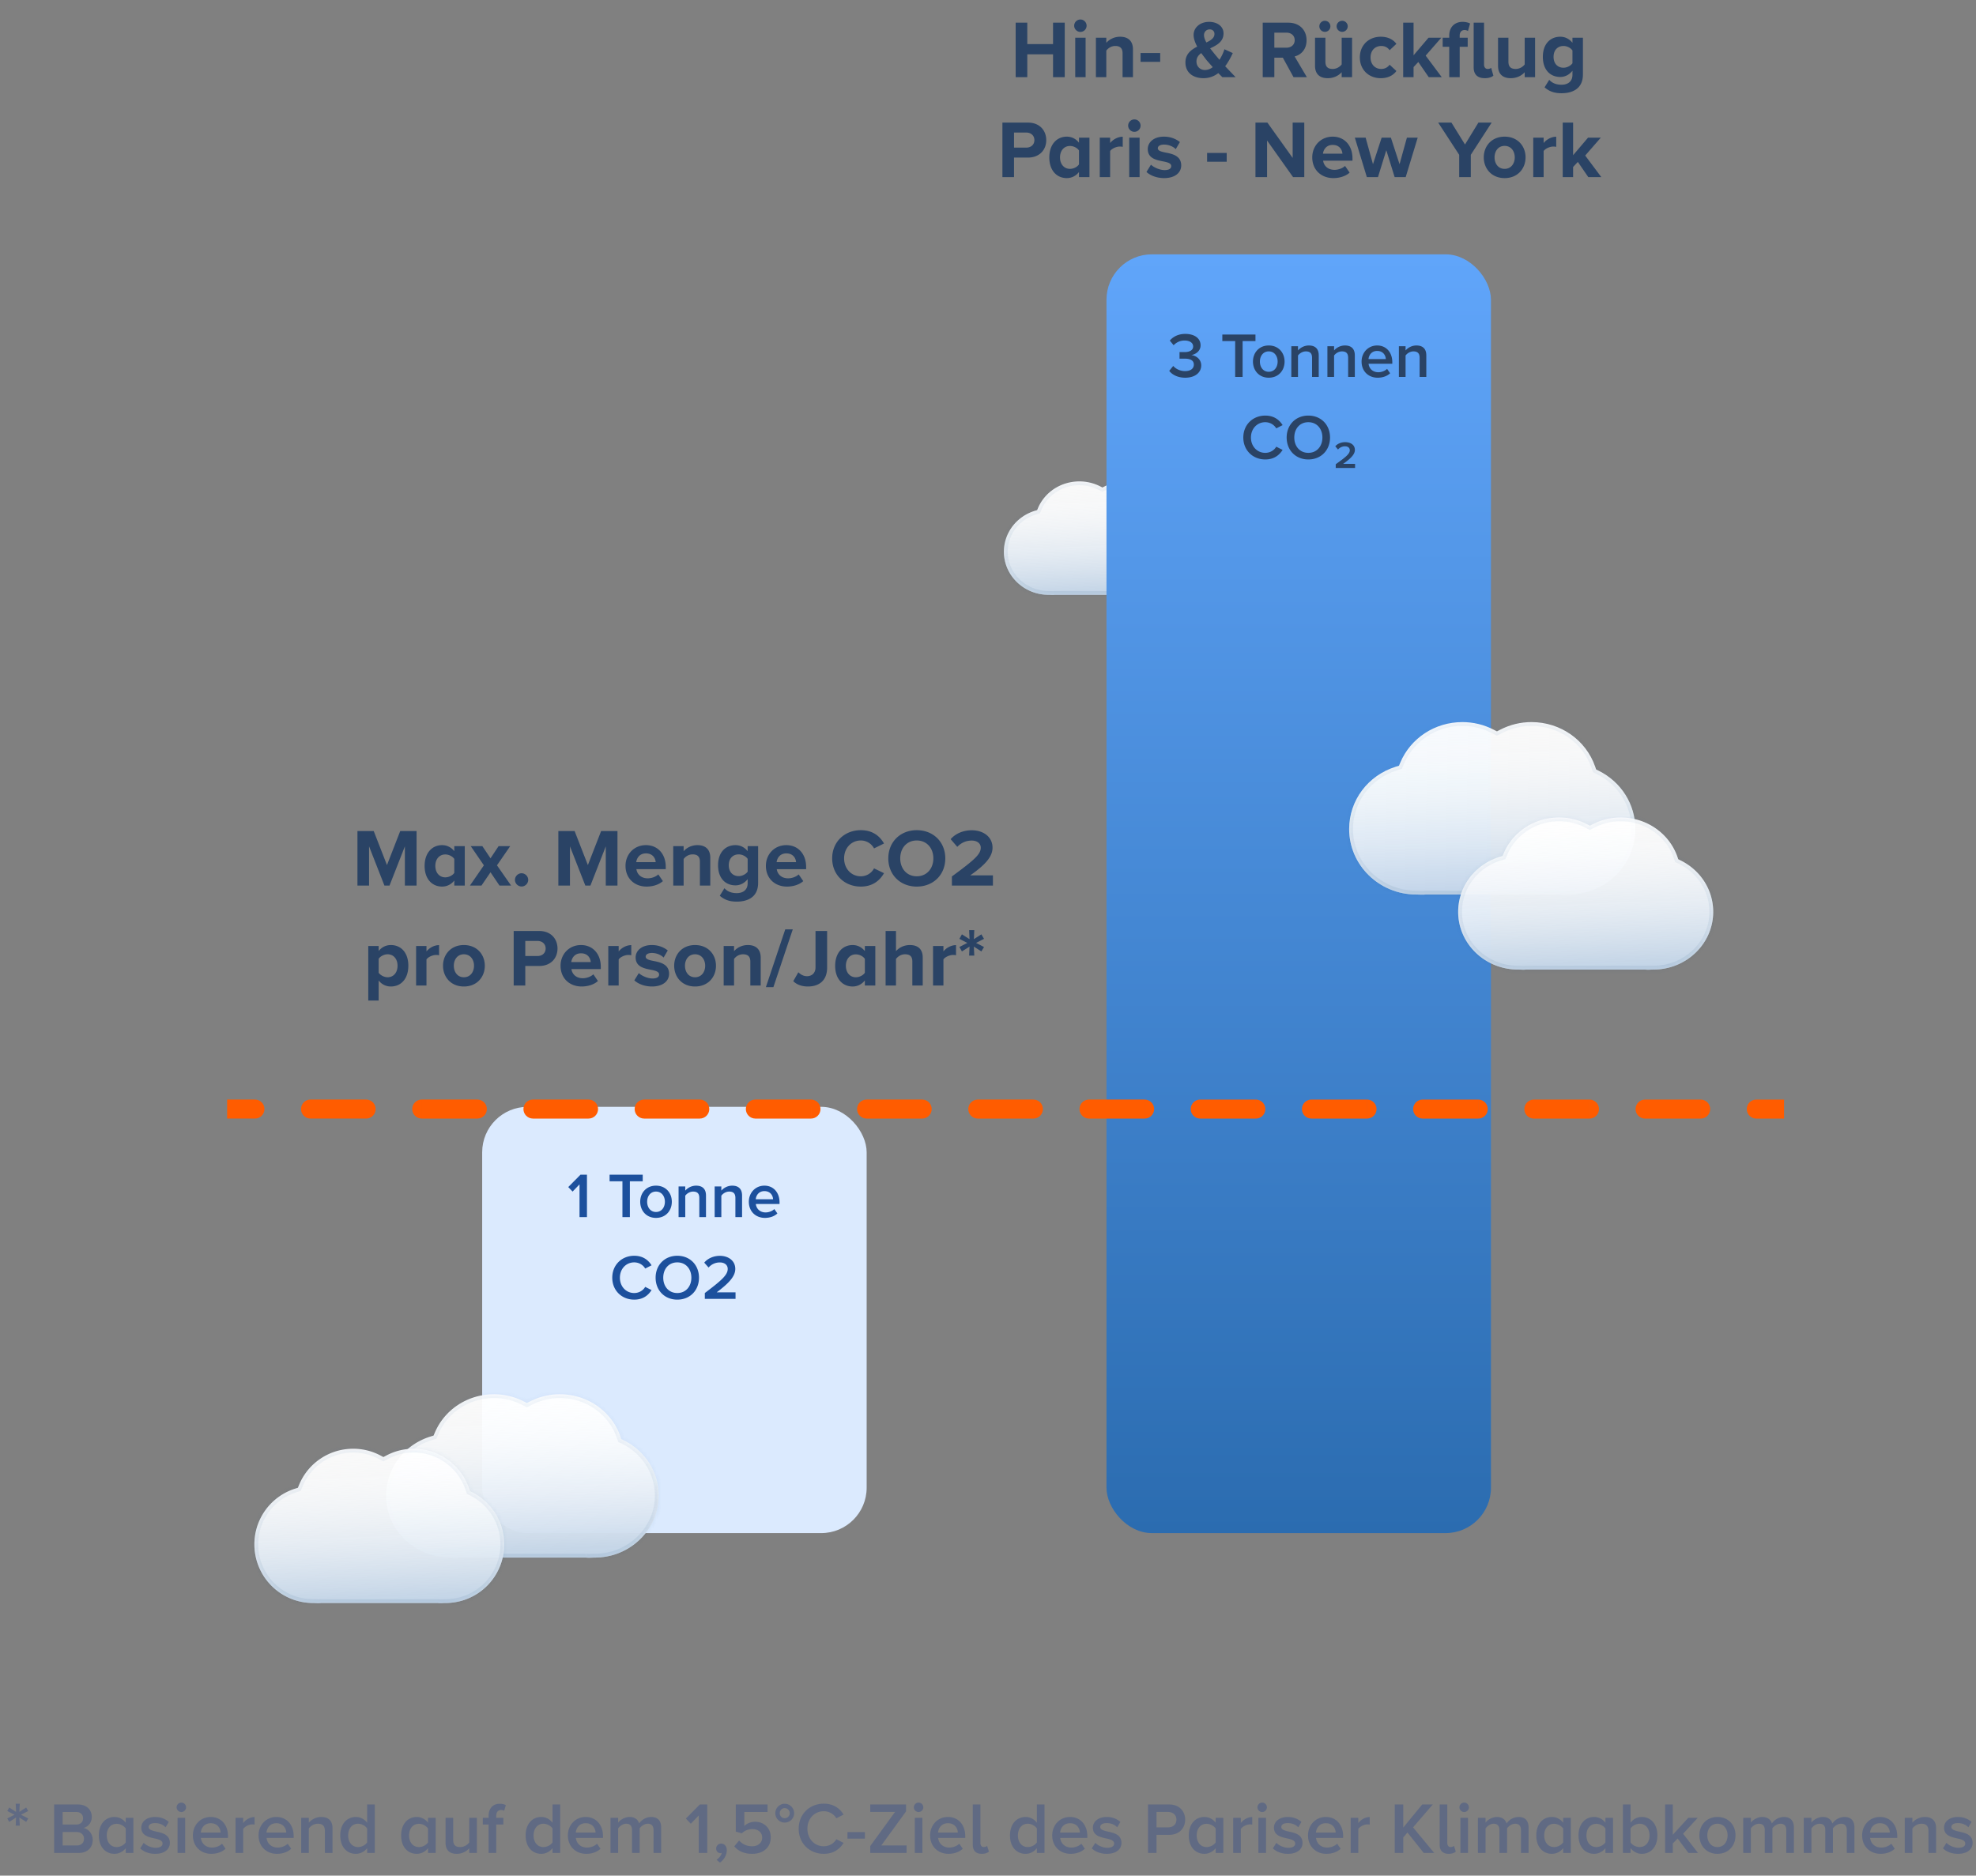 <svg xmlns="http://www.w3.org/2000/svg" xmlns:xlink="http://www.w3.org/1999/xlink" width="435" height="413" fill="none" xmlns:v="https://vecta.io/nano"><rect width="100%" height="100%" fill="#808080" stroke="none"/><style><![CDATA[.B{fill:#fff}.C{fill-opacity:.95}.D{stroke-width:1.676}]]></style><path opacity=".32" d="M3.459 401.984h.896l-.096-1.792 1.504.976.448-.768-1.584-.816 1.584-.816-.448-.768-1.504.96.096-1.792h-.896l.08 1.792-1.504-.96-.432.768 1.584.816-1.584.816.432.768 1.504-.976-.08 1.792zM11.915 408h5.392c2 0 3.104-1.232 3.104-2.88 0-1.312-.928-2.448-2.064-2.624.992-.208 1.856-1.104 1.856-2.448 0-1.504-1.088-2.72-3.04-2.72h-5.248V408zm1.872-6.256v-2.768h2.992c.96 0 1.504.592 1.504 1.392s-.544 1.376-1.504 1.376h-2.992zm0 4.608v-2.96h3.072c1.072 0 1.632.672 1.632 1.472 0 .928-.608 1.488-1.632 1.488h-3.072zM27.682 408h1.68v-7.728h-1.68v1.072c-.608-.816-1.52-1.264-2.48-1.264-2 0-3.44 1.568-3.44 4.064 0 2.544 1.456 4.048 3.44 4.048.992 0 1.888-.48 2.48-1.248V408zm0-2.32c-.384.576-1.2 1.024-2 1.024-1.328 0-2.176-1.072-2.176-2.56 0-1.504.848-2.56 2.176-2.56.8 0 1.616.464 2 1.04v3.056zm3.185 1.312c.8.784 2 1.2 3.312 1.2 2.08 0 3.216-1.04 3.216-2.4 0-1.824-1.648-2.208-2.992-2.496-.912-.208-1.68-.416-1.68-1.008 0-.544.56-.864 1.44-.864.96 0 1.824.4 2.288.928l.704-1.184c-.704-.624-1.696-1.088-3.008-1.088-1.952 0-3.04 1.088-3.04 2.352 0 1.728 1.584 2.08 2.912 2.368.944.208 1.76.448 1.76 1.12 0 .576-.512.944-1.52.944s-2.08-.528-2.624-1.088l-.768 1.216zm9.051-8a1.04 1.04 0 1 0 0-2.08 1.05 1.05 0 0 0-1.04 1.04 1.05 1.05 0 0 0 1.04 1.04zM39.086 408h1.68v-7.728h-1.68V408zm3.379-3.872c0 2.448 1.728 4.064 4.048 4.064 1.232 0 2.368-.384 3.136-1.12l-.768-1.104c-.544.544-1.44.848-2.192.848-1.456 0-2.336-.96-2.464-2.128h5.968v-.4c0-2.432-1.488-4.208-3.808-4.208-2.288 0-3.92 1.808-3.92 4.048zm3.92-2.672c1.52 0 2.144 1.136 2.176 2.048h-4.352c.08-.944.736-2.048 2.176-2.048zM51.852 408h1.68v-5.264c.336-.544 1.28-1.024 1.984-1.024.208 0 .384.016.528.048v-1.664c-1.008 0-1.936.576-2.512 1.312v-1.136h-1.68V408zm5.067-3.872c0 2.448 1.728 4.064 4.048 4.064 1.232 0 2.368-.384 3.136-1.12l-.768-1.104c-.544.544-1.44.848-2.192.848-1.456 0-2.336-.96-2.464-2.128h5.968v-.4c0-2.432-1.488-4.208-3.808-4.208-2.288 0-3.92 1.808-3.92 4.048zm3.92-2.672c1.52 0 2.144 1.136 2.176 2.048h-4.352c.08-.944.736-2.048 2.176-2.048zM71.521 408h1.68v-5.44c0-1.584-.832-2.48-2.496-2.48a3.66 3.66 0 0 0-2.72 1.248v-1.056h-1.68V408h1.68v-5.392c.384-.528 1.12-1.04 1.984-1.04.944 0 1.552.4 1.552 1.6V408zm9.302 0h1.68v-10.672h-1.68v4.016c-.624-.816-1.52-1.264-2.48-1.264-2 0-3.44 1.568-3.44 4.064 0 2.544 1.456 4.048 3.44 4.048.992 0 1.888-.48 2.48-1.248V408zm0-2.32c-.384.576-1.2 1.024-2 1.024-1.328 0-2.176-1.072-2.176-2.56 0-1.504.848-2.576 2.176-2.576.8 0 1.616.464 2 1.04v3.072zM94.229 408h1.68v-7.728h-1.68v1.072c-.608-.816-1.52-1.264-2.48-1.264-2 0-3.44 1.568-3.44 4.064 0 2.544 1.456 4.048 3.44 4.048.992 0 1.888-.48 2.48-1.248V408zm0-2.32c-.384.576-1.2 1.024-2 1.024-1.328 0-2.176-1.072-2.176-2.56 0-1.504.848-2.56 2.176-2.56.8 0 1.616.464 2 1.04v3.056zm9.073 2.32h1.68v-7.728h-1.68v5.424c-.4.528-1.136 1.008-1.984 1.008-.944 0-1.552-.368-1.552-1.568v-4.864h-1.68v5.472c0 1.584.816 2.448 2.48 2.448 1.216 0 2.176-.592 2.736-1.216V408zm4.262 0h1.68v-6.256h1.568v-1.472h-1.568v-.432c0-.864.416-1.296 1.072-1.296.24 0 .48.048.672.16l.368-1.232c-.336-.192-.816-.304-1.344-.304-1.424 0-2.448.944-2.448 2.672v.432h-1.28v1.472h1.28V408zm14.071 0h1.68v-10.672h-1.68v4.016c-.624-.816-1.52-1.264-2.48-1.264-2 0-3.44 1.568-3.44 4.064 0 2.544 1.456 4.048 3.44 4.048.992 0 1.888-.48 2.48-1.248V408zm0-2.32c-.384.576-1.2 1.024-2 1.024-1.328 0-2.176-1.072-2.176-2.56 0-1.504.848-2.576 2.176-2.576.8 0 1.616.464 2 1.04v3.072zm3.377-1.552c0 2.448 1.728 4.064 4.048 4.064 1.232 0 2.368-.384 3.136-1.12l-.768-1.104c-.544.544-1.44.848-2.192.848-1.456 0-2.336-.96-2.464-2.128h5.968v-.4c0-2.432-1.488-4.208-3.808-4.208-2.288 0-3.92 1.808-3.92 4.048zm3.92-2.672c1.52 0 2.144 1.136 2.176 2.048h-4.352c.08-.944.736-2.048 2.176-2.048zM143.871 408h1.68v-5.584c0-1.568-.8-2.336-2.224-2.336a3.28 3.28 0 0 0-2.624 1.424c-.256-.848-.96-1.424-2.112-1.424-1.168 0-2.192.768-2.512 1.248v-1.056h-1.68V408h1.68v-5.392c.352-.512 1.04-1.04 1.776-1.04.912 0 1.28.56 1.28 1.392V408h1.68v-5.408c.336-.496 1.04-1.024 1.792-1.024.896 0 1.264.56 1.264 1.392V408zm9.949 0h1.872v-10.672h-1.632l-3.072 3.104 1.088 1.136 1.744-1.808V408zm4.67 2.128c.88-.624 1.504-1.632 1.504-2.736 0-.928-.592-1.456-1.248-1.456-.592 0-1.088.496-1.088 1.104 0 .592.416 1.008.96 1.008.096 0 .224-.032.272-.048-.112.544-.64 1.2-1.152 1.504l.752.624zm3.154-3.584c.864 1.024 2.128 1.648 3.968 1.648 2.384 0 4.064-1.392 4.064-3.616 0-2.176-1.616-3.44-3.408-3.44-1.024 0-1.904.416-2.416.928v-3.088h5.12v-1.648h-6.992v5.968l1.328.384c.672-.64 1.424-.928 2.336-.928 1.312 0 2.144.752 2.144 1.904 0 1.04-.848 1.872-2.192 1.872-1.2 0-2.16-.448-2.88-1.264l-1.072 1.28zm11.098-5.232c1.152 0 2.08-.912 2.08-2.064 0-1.136-.928-2.08-2.08-2.08-1.136 0-2.064.944-2.064 2.08a2.06 2.06 0 0 0 2.064 2.064zm0-3.184c.608 0 1.12.512 1.12 1.12a1.12 1.12 0 0 1-1.12 1.104c-.608 0-1.088-.496-1.088-1.104s.48-1.12 1.088-1.12zm8.604 10.064c2.24 0 3.552-1.12 4.368-2.4l-1.6-.816c-.512.896-1.536 1.552-2.768 1.552-2.032 0-3.6-1.616-3.6-3.856s1.568-3.856 3.6-3.856c1.232 0 2.256.672 2.768 1.552l1.6-.816c-.8-1.28-2.128-2.4-4.368-2.4-3.072 0-5.52 2.24-5.52 5.52s2.448 5.52 5.52 5.52zm5.21-3.344h3.84v-1.44h-3.84v1.44zm5.021 3.152h8v-1.648h-5.568l5.456-7.504v-1.52h-7.888v1.648h5.456l-5.456 7.504V408zm10.638-9.008a1.04 1.04 0 1 0 0-2.08 1.05 1.05 0 0 0-1.04 1.04 1.05 1.05 0 0 0 1.04 1.04zm-.832 9.008h1.68v-7.728h-1.68V408zm3.379-3.872c0 2.448 1.728 4.064 4.048 4.064 1.232 0 2.368-.384 3.136-1.12l-.768-1.104c-.544.544-1.44.848-2.192.848-1.456 0-2.336-.96-2.464-2.128h5.968v-.4c0-2.432-1.488-4.208-3.808-4.208-2.288 0-3.92 1.808-3.92 4.048zm3.92-2.672c1.52 0 2.144 1.136 2.176 2.048h-4.352c.08-.944.736-2.048 2.176-2.048zm7.451 6.736c.768 0 1.264-.208 1.568-.496l-.4-1.264c-.128.144-.416.272-.736.272-.48 0-.736-.384-.736-.912v-8.464h-1.68v8.88c0 1.28.672 1.984 1.984 1.984zM228.26 408h1.68v-10.672h-1.68v4.016c-.624-.816-1.52-1.264-2.48-1.264-2 0-3.44 1.568-3.44 4.064 0 2.544 1.456 4.048 3.44 4.048.992 0 1.888-.48 2.48-1.248V408zm0-2.32c-.384.576-1.2 1.024-2 1.024-1.328 0-2.176-1.072-2.176-2.56 0-1.504.848-2.576 2.176-2.576.8 0 1.616.464 2 1.04v3.072zm3.377-1.552c0 2.448 1.728 4.064 4.048 4.064 1.232 0 2.368-.384 3.136-1.12l-.768-1.104c-.544.544-1.44.848-2.192.848-1.456 0-2.336-.96-2.464-2.128h5.968v-.4c0-2.432-1.488-4.208-3.808-4.208-2.288 0-3.92 1.808-3.92 4.048zm3.92-2.672c1.52 0 2.144 1.136 2.176 2.048h-4.352c.08-.944.736-2.048 2.176-2.048zm4.795 5.536c.8.784 2 1.2 3.312 1.2 2.08 0 3.216-1.04 3.216-2.4 0-1.824-1.648-2.208-2.992-2.496-.912-.208-1.68-.416-1.68-1.008 0-.544.56-.864 1.44-.864.96 0 1.824.4 2.288.928l.704-1.184c-.704-.624-1.696-1.088-3.008-1.088-1.952 0-3.04 1.088-3.04 2.352 0 1.728 1.584 2.08 2.912 2.368.944.208 1.76.448 1.76 1.12 0 .576-.512.944-1.52.944s-2.08-.528-2.624-1.088l-.768 1.216zM252.728 408h1.872v-3.984h2.816c2.224 0 3.488-1.536 3.488-3.344s-1.248-3.344-3.488-3.344h-4.688V408zm6.256-7.328c0 1.024-.768 1.696-1.824 1.696h-2.56v-3.392h2.56c1.056 0 1.824.672 1.824 1.696zM267.62 408h1.68v-7.728h-1.68v1.072c-.608-.816-1.52-1.264-2.48-1.264-2 0-3.44 1.568-3.44 4.064 0 2.544 1.456 4.048 3.44 4.048.992 0 1.888-.48 2.48-1.248V408zm0-2.32c-.384.576-1.2 1.024-2 1.024-1.328 0-2.176-1.072-2.176-2.56 0-1.504.848-2.56 2.176-2.56.8 0 1.616.464 2 1.04v3.056zm3.857 2.32h1.68v-5.264c.336-.544 1.28-1.024 1.984-1.024.208 0 .384.016.528.048v-1.664c-1.008 0-1.936.576-2.512 1.312v-1.136h-1.68V408zm6.379-9.008a1.04 1.04 0 1 0 0-2.08 1.05 1.05 0 0 0-1.04 1.04 1.05 1.05 0 0 0 1.04 1.04zm-.832 9.008h1.68v-7.728h-1.68V408zm3.187-1.008c.8.784 2 1.2 3.312 1.2 2.08 0 3.216-1.04 3.216-2.4 0-1.824-1.648-2.208-2.992-2.496-.912-.208-1.68-.416-1.68-1.008 0-.544.56-.864 1.44-.864.96 0 1.824.4 2.288.928l.704-1.184c-.704-.624-1.696-1.088-3.008-1.088-1.952 0-3.04 1.088-3.04 2.352 0 1.728 1.584 2.08 2.912 2.368.944.208 1.76.448 1.76 1.12 0 .576-.512.944-1.52.944s-2.08-.528-2.624-1.088l-.768 1.216zm7.739-2.864c0 2.448 1.728 4.064 4.048 4.064 1.232 0 2.368-.384 3.136-1.12l-.768-1.104c-.544.544-1.44.848-2.192.848-1.456 0-2.336-.96-2.464-2.128h5.968v-.4c0-2.432-1.488-4.208-3.808-4.208-2.288 0-3.92 1.808-3.92 4.048zm3.92-2.672c1.52 0 2.144 1.136 2.176 2.048h-4.352c.08-.944.736-2.048 2.176-2.048zm5.466 6.544h1.68v-5.264c.336-.544 1.28-1.024 1.984-1.024.208 0 .384.016.528.048v-1.664c-1.008 0-1.936.576-2.512 1.312v-1.136h-1.68V408zm16.088 0h2.304l-4.656-5.632 4.336-5.04h-2.32l-4.176 5.088v-5.088h-1.872V408h1.872v-3.408l.928-1.088 3.584 4.496zm5.49.192c.768 0 1.264-.208 1.568-.496l-.4-1.264c-.128.144-.416.272-.736.272-.48 0-.736-.384-.736-.912v-8.464h-1.68v8.88c0 1.28.672 1.984 1.984 1.984zm3.41-9.2a1.04 1.04 0 1 0 0-2.08 1.05 1.05 0 0 0-1.04 1.04 1.05 1.05 0 0 0 1.04 1.04zm-.832 9.008h1.68v-7.728h-1.68V408zm13.332 0h1.68v-5.584c0-1.568-.8-2.336-2.224-2.336a3.28 3.28 0 0 0-2.624 1.424c-.256-.848-.96-1.424-2.112-1.424-1.168 0-2.192.768-2.512 1.248v-1.056h-1.68V408h1.68v-5.392c.352-.512 1.04-1.04 1.776-1.04.912 0 1.28.56 1.28 1.392V408h1.68v-5.408c.336-.496 1.04-1.024 1.792-1.024.896 0 1.264.56 1.264 1.392V408zm9.296 0h1.68v-7.728h-1.68v1.072c-.608-.816-1.52-1.264-2.48-1.264-2 0-3.44 1.568-3.44 4.064 0 2.544 1.456 4.048 3.44 4.048.992 0 1.888-.48 2.48-1.248V408zm0-2.32c-.384.576-1.2 1.024-2 1.024-1.328 0-2.176-1.072-2.176-2.56 0-1.504.848-2.56 2.176-2.56.8 0 1.616.464 2 1.04v3.056zm9.297 2.32h1.68v-7.728h-1.68v1.072c-.608-.816-1.52-1.264-2.48-1.264-2 0-3.44 1.568-3.44 4.064 0 2.544 1.456 4.048 3.44 4.048.992 0 1.888-.48 2.48-1.248V408zm0-2.32c-.384.576-1.2 1.024-2 1.024-1.328 0-2.176-1.072-2.176-2.56 0-1.504.848-2.56 2.176-2.56.8 0 1.616.464 2 1.04v3.056zm3.857 2.32h1.68v-1.056c.592.768 1.472 1.248 2.48 1.248 1.968 0 3.424-1.504 3.424-4.048 0-2.496-1.44-4.064-3.424-4.064-.976 0-1.872.448-2.48 1.264v-4.016h-1.68V408zm1.68-2.32v-3.056c.368-.576 1.2-1.056 1.984-1.056 1.344 0 2.192 1.072 2.192 2.576s-.848 2.56-2.192 2.56c-.784 0-1.616-.448-1.984-1.024zM371.69 408h2.112l-3.28-4.224 3.216-3.504h-2.08L368.25 404v-6.672h-1.68V408h1.68v-2.08l1.072-1.104L371.69 408zm6.384.192c2.48 0 3.984-1.84 3.984-4.064 0-2.208-1.504-4.048-3.984-4.048-2.448 0-3.968 1.84-3.968 4.048 0 2.224 1.52 4.064 3.968 4.064zm0-1.488c-1.424 0-2.224-1.2-2.224-2.576 0-1.36.8-2.56 2.224-2.56 1.44 0 2.24 1.2 2.24 2.56 0 1.376-.8 2.576-2.24 2.576zM393.23 408h1.68v-5.584c0-1.568-.8-2.336-2.224-2.336a3.28 3.28 0 0 0-2.624 1.424c-.256-.848-.96-1.424-2.112-1.424-1.168 0-2.192.768-2.512 1.248v-1.056h-1.68V408h1.68v-5.392c.352-.512 1.04-1.04 1.776-1.04.912 0 1.28.56 1.28 1.392V408h1.68v-5.408c.336-.496 1.04-1.024 1.792-1.024.896 0 1.264.56 1.264 1.392V408zm13.328 0h1.68v-5.584c0-1.568-.8-2.336-2.224-2.336a3.28 3.28 0 0 0-2.624 1.424c-.256-.848-.96-1.424-2.112-1.424-1.168 0-2.192.768-2.512 1.248v-1.056h-1.68V408h1.68v-5.392c.352-.512 1.04-1.04 1.776-1.04.912 0 1.28.56 1.28 1.392V408h1.68v-5.408c.336-.496 1.04-1.024 1.792-1.024.896 0 1.264.56 1.264 1.392V408zm3.376-3.872c0 2.448 1.728 4.064 4.048 4.064 1.232 0 2.368-.384 3.136-1.12l-.768-1.104c-.544.544-1.44.848-2.192.848-1.456 0-2.336-.96-2.464-2.128h5.968v-.4c0-2.432-1.488-4.208-3.808-4.208-2.288 0-3.92 1.808-3.92 4.048zm3.92-2.672c1.52 0 2.144 1.136 2.176 2.048h-4.352c.08-.944.736-2.048 2.176-2.048zM424.536 408h1.68v-5.44c0-1.584-.832-2.48-2.496-2.48a3.66 3.66 0 0 0-2.72 1.248v-1.056h-1.68V408H421v-5.392c.384-.528 1.12-1.04 1.984-1.04.944 0 1.552.4 1.552 1.6V408zm3.191-1.008c.8.784 2 1.2 3.312 1.2 2.08 0 3.216-1.04 3.216-2.4 0-1.824-1.648-2.208-2.992-2.496-.912-.208-1.68-.416-1.68-1.008 0-.544.56-.864 1.44-.864.96 0 1.824.4 2.288.928l.704-1.184c-.704-.624-1.696-1.088-3.008-1.088-1.952 0-3.04 1.088-3.04 2.352 0 1.728 1.584 2.08 2.912 2.368.944.208 1.76.448 1.76 1.12 0 .576-.512.944-1.52.944s-2.08-.528-2.624-1.088l-.768 1.216z" fill="#1e3c8a"/><mask id="A" class="B"><path d="M251.812 130.975h-19.596c-.449.056-.952 0-1.369 0-5.429 0-9.845-4.253-9.845-9.48 0-4.142 2.751-7.771 6.845-9.031l.468-.144.187-.439c1.525-3.572 5.099-5.881 9.109-5.881 1.596-.005 3.169.37 4.589 1.093l.493.251.494-.251a10.04 10.04 0 0 1 4.588-1.093c4.237 0 7.989 2.599 9.335 6.467l.136.394.385.189c3.313 1.631 5.371 4.867 5.371 8.444 0 5.228-4.416 9.481-9.845 9.481-.416 0-.895.056-1.345 0z"/></mask><use xlink:href="#Q" class="B C"/><use xlink:href="#Q" fill="url(#F)"/><path d="M251.812 130.975h-19.596c-.449.056-.952 0-1.369 0-5.429 0-9.845-4.253-9.845-9.48 0-4.142 2.751-7.771 6.845-9.031l.468-.144.187-.439c1.525-3.572 5.099-5.881 9.109-5.881 1.596-.005 3.169.37 4.589 1.093l.493.251.494-.251a10.04 10.04 0 0 1 4.588-1.093c4.237 0 7.989 2.599 9.335 6.467l.136.394.385.189c3.313 1.631 5.371 4.867 5.371 8.444 0 5.228-4.416 9.481-9.845 9.481-.416 0-.895.056-1.345 0z" stroke="url(#G)" mask="url(#A)" class="D"/><rect x="106.148" y="243.715" width="84.639" height="93.858" rx="10" fill="#dbeafe"/><rect x="243.584" y="56" width="84.639" height="281.572" rx="10" fill="url(#H)"/><path d="M89.13 195h2.574v-12.006h-3.6l-2.916 7.488-2.916-7.488H78.69V195h2.556v-8.64L84.63 195h1.116l3.384-8.64V195zm10.88 0h2.304v-8.694h-2.304v1.116c-.684-.882-1.656-1.332-2.682-1.332-2.214 0-3.852 1.728-3.852 4.572 0 2.898 1.656 4.554 3.852 4.554 1.044 0 1.998-.468 2.682-1.332V195zm0-2.808c-.378.576-1.206.99-1.98.99-1.296 0-2.196-1.026-2.196-2.52 0-1.512.9-2.52 2.196-2.52.774 0 1.602.414 1.98.99v3.06zm9.953 2.808h2.556l-3.114-4.464 2.916-4.23h-2.556l-1.782 2.682-1.8-2.682h-2.556l2.898 4.23-3.078 4.464h2.538l1.998-2.934 1.98 2.934zm3.401-1.26c0 .792.666 1.458 1.458 1.458s1.458-.666 1.458-1.458-.666-1.458-1.458-1.458-1.458.666-1.458 1.458zm19.993 1.26h2.574v-12.006h-3.6l-2.916 7.488-2.916-7.488h-3.582V195h2.556v-8.64l3.384 8.64h1.116l3.384-8.64V195zm4.346-4.356c0 2.79 1.998 4.572 4.644 4.572 1.35 0 2.718-.414 3.582-1.206l-1.008-1.476c-.558.54-1.512.864-2.322.864-1.476 0-2.358-.918-2.502-2.016h6.462v-.504c0-2.844-1.764-4.788-4.356-4.788-2.646 0-4.5 2.034-4.5 4.554zm4.5-2.736c1.512 0 2.088 1.098 2.142 1.926h-4.284c.108-.864.72-1.926 2.142-1.926zM154.078 195h2.286v-6.138c0-1.692-.918-2.772-2.826-2.772-1.422 0-2.484.684-3.042 1.35v-1.134h-2.286V195h2.286v-5.85c.378-.522 1.08-1.026 1.98-1.026.972 0 1.602.414 1.602 1.62V195zm4.376 2.232c1.098.954 2.25 1.296 3.744 1.296 2.142 0 4.698-.81 4.698-4.122v-8.1h-2.304v1.116c-.702-.882-1.638-1.332-2.682-1.332-2.196 0-3.834 1.584-3.834 4.428 0 2.898 1.656 4.428 3.834 4.428 1.062 0 1.998-.504 2.682-1.368v.882c0 1.71-1.296 2.196-2.394 2.196s-2.016-.306-2.718-1.08l-1.026 1.656zm6.138-5.31c-.378.558-1.206.99-1.962.99-1.296 0-2.196-.9-2.196-2.394s.9-2.394 2.196-2.394c.756 0 1.584.414 1.962.99v2.808zm4.013-1.278c0 2.79 1.998 4.572 4.644 4.572 1.35 0 2.718-.414 3.582-1.206l-1.008-1.476c-.558.54-1.512.864-2.322.864-1.476 0-2.358-.918-2.502-2.016h6.462v-.504c0-2.844-1.764-4.788-4.356-4.788-2.646 0-4.5 2.034-4.5 4.554zm4.5-2.736c1.512 0 2.088 1.098 2.142 1.926h-4.284c.108-.864.72-1.926 2.142-1.926zm16.391 7.308c2.736 0 4.248-1.458 5.112-2.952l-2.196-1.062c-.504.99-1.584 1.746-2.916 1.746-2.088 0-3.672-1.674-3.672-3.942s1.584-3.942 3.672-3.942a3.29 3.29 0 0 1 2.916 1.746l2.196-1.08c-.846-1.494-2.376-2.934-5.112-2.934-3.51 0-6.3 2.52-6.3 6.21s2.79 6.21 6.3 6.21zm6.057-6.21c0 3.618 2.646 6.21 6.264 6.21 3.636 0 6.282-2.592 6.282-6.21s-2.646-6.21-6.282-6.21c-3.618 0-6.264 2.592-6.264 6.21zm9.918 0c0 2.232-1.44 3.942-3.654 3.942s-3.636-1.71-3.636-3.942c0-2.25 1.422-3.942 3.636-3.942s3.654 1.692 3.654 3.942zm4.08 5.994h9.036v-2.25h-5.004c3.222-2.268 4.914-4.05 4.914-6.102 0-2.394-2.034-3.834-4.59-3.834-1.674 0-3.456.612-4.626 1.962l1.458 1.692c.81-.846 1.854-1.386 3.204-1.386 1.008 0 1.962.522 1.962 1.566 0 1.476-1.44 2.718-6.354 6.336V195zM83.357 220.312v-4.428a3.32 3.32 0 0 0 2.682 1.332c2.232 0 3.852-1.674 3.852-4.572s-1.62-4.554-3.852-4.554c-1.062 0-2.016.468-2.682 1.314v-1.098h-2.286v12.006h2.286zm4.158-7.668c0 1.512-.882 2.538-2.196 2.538-.738 0-1.584-.45-1.962-.99v-3.078c.378-.558 1.224-.99 1.962-.99 1.314 0 2.196 1.026 2.196 2.52zM91.6 217h2.286v-5.742c.378-.558 1.386-.99 2.142-.99.252 0 .468.036.63.072v-2.232c-1.08 0-2.16.612-2.772 1.386v-1.188H91.6V217zm10.518.216c2.88 0 4.608-2.088 4.608-4.572 0-2.466-1.728-4.554-4.608-4.554-2.862 0-4.59 2.088-4.59 4.554 0 2.484 1.728 4.572 4.59 4.572zm0-2.034c-1.422 0-2.214-1.17-2.214-2.538 0-1.35.792-2.52 2.214-2.52s2.232 1.17 2.232 2.52c0 1.368-.81 2.538-2.232 2.538zM113.082 217h2.556v-4.302h3.06c2.592 0 4.032-1.746 4.032-3.834 0-2.106-1.422-3.87-4.032-3.87h-5.616V217zm7.038-8.154c0 1.008-.756 1.656-1.764 1.656h-2.718v-3.312h2.718c1.008 0 1.764.666 1.764 1.656zm3.283 3.798c0 2.79 1.998 4.572 4.644 4.572 1.35 0 2.718-.414 3.582-1.206l-1.008-1.476c-.558.54-1.512.864-2.322.864-1.476 0-2.358-.918-2.502-2.016h6.462v-.504c0-2.844-1.764-4.788-4.356-4.788-2.646 0-4.5 2.034-4.5 4.554zm4.5-2.736c1.512 0 2.088 1.098 2.142 1.926h-4.284c.108-.864.72-1.926 2.142-1.926zM133.91 217h2.286v-5.742c.378-.558 1.386-.99 2.142-.99.252 0 .468.036.63.072v-2.232c-1.08 0-2.16.612-2.772 1.386v-1.188h-2.286V217zm5.731-1.134c.918.846 2.376 1.35 3.888 1.35 2.412 0 3.762-1.206 3.762-2.79 0-2.16-1.998-2.556-3.492-2.844-.972-.198-1.656-.396-1.656-.936 0-.504.54-.81 1.368-.81 1.062 0 2.052.45 2.574 1.008l.918-1.566c-.864-.684-2.034-1.188-3.51-1.188-2.286 0-3.564 1.278-3.564 2.736 0 2.07 1.926 2.43 3.42 2.718.99.198 1.746.414 1.746 1.026 0 .54-.468.882-1.458.882-1.08 0-2.376-.594-3.006-1.188l-.99 1.602zm13.366 1.35c2.88 0 4.608-2.088 4.608-4.572 0-2.466-1.728-4.554-4.608-4.554-2.862 0-4.59 2.088-4.59 4.554 0 2.484 1.728 4.572 4.59 4.572zm0-2.034c-1.422 0-2.214-1.17-2.214-2.538 0-1.35.792-2.52 2.214-2.52s2.232 1.17 2.232 2.52c0 1.368-.81 2.538-2.232 2.538zM165.179 217h2.286v-6.138c0-1.692-.918-2.772-2.826-2.772-1.422 0-2.484.684-3.042 1.35v-1.134h-2.286V217h2.286v-5.85c.378-.522 1.08-1.026 1.98-1.026.972 0 1.602.414 1.602 1.62V217zm3.422.36h1.656l4.266-12.726h-1.656l-4.266 12.726zm6.031-1.314c.864.846 2.016 1.17 3.222 1.17 2.466 0 4.23-1.314 4.23-4.158v-8.064h-2.556v8.028c0 1.17-.738 1.926-1.872 1.926-.828 0-1.44-.414-1.908-.864l-1.116 1.962zm15.756.954h2.304v-8.694h-2.304v1.116c-.684-.882-1.656-1.332-2.682-1.332-2.214 0-3.852 1.728-3.852 4.572 0 2.898 1.656 4.554 3.852 4.554 1.044 0 1.998-.468 2.682-1.332V217zm0-2.808c-.378.576-1.206.99-1.98.99-1.296 0-2.196-1.026-2.196-2.52 0-1.512.9-2.52 2.196-2.52.774 0 1.602.414 1.98.99v3.06zM200.845 217h2.286v-6.174c0-1.692-.918-2.736-2.826-2.736-1.422 0-2.502.684-3.06 1.35v-4.446h-2.286V217h2.286v-5.85c.396-.522 1.098-1.026 1.98-1.026.99 0 1.62.378 1.62 1.584V217zm4.556 0h2.286v-5.742c.378-.558 1.386-.99 2.142-.99.252 0 .468.036.63.072v-2.232c-1.08 0-2.16.612-2.772 1.386v-1.188h-2.286V217zm7.944-6.588h1.134l-.09-1.98 1.656 1.062.576-.972-1.746-.9 1.746-.9-.576-.99-1.656 1.062.09-1.98h-1.134l.09 1.98-1.674-1.062-.558.99 1.746.9-1.746.9.558.972 1.674-1.062-.09 1.98zM231.818 17h2.574V4.994h-2.574V9.71h-5.67V4.994h-2.556V17h2.556v-5.04h5.67V17zm6.02-9.972a1.37 1.37 0 0 0 1.368-1.368 1.37 1.37 0 0 0-1.368-1.368 1.38 1.38 0 0 0-1.368 1.368 1.38 1.38 0 0 0 1.368 1.368zM236.704 17h2.286V8.306h-2.286V17zm10.421 0h2.286v-6.138c0-1.692-.918-2.772-2.826-2.772-1.422 0-2.484.684-3.042 1.35V8.306h-2.286V17h2.286v-5.85c.378-.522 1.08-1.026 1.98-1.026.972 0 1.602.414 1.602 1.62V17zm3.962-3.384h4.32v-1.944h-4.32v1.944zm18.624.972c.684-.918 1.242-1.944 1.674-2.898l-1.836-.846c-.216.702-.594 1.548-1.098 2.322l-1.026-1.224-1.026-1.296c1.476-.684 2.952-1.458 2.952-3.294 0-1.602-1.458-2.538-3.168-2.538-1.998 0-3.42 1.26-3.42 2.88 0 .81.324 1.692.792 2.574-1.368.702-2.592 1.638-2.592 3.474 0 2.322 1.764 3.474 3.978 3.474 1.296 0 2.358-.432 3.258-1.116l.9.9h2.916l-2.304-2.412zm-4.662-6.84c0-.738.54-1.278 1.26-1.278.594 0 1.044.378 1.044 1.008 0 .882-.774 1.404-1.782 1.872-.306-.558-.522-1.116-.522-1.602zm.198 7.668c-.99 0-1.854-.72-1.854-1.89 0-.828.432-1.386 1.044-1.836l1.206 1.584 1.332 1.512c-.522.396-1.098.63-1.728.63zM284.765 17h2.934l-2.7-4.572c1.296-.306 2.628-1.44 2.628-3.564 0-2.232-1.53-3.87-4.032-3.87h-5.616V17h2.556v-4.302h1.872L284.765 17zm.252-8.154c0 1.008-.774 1.656-1.8 1.656h-2.682V7.19h2.682c1.026 0 1.8.648 1.8 1.656zm6.652-1.836a1.21 1.21 0 0 0 1.206-1.224c0-.666-.54-1.206-1.206-1.206a1.21 1.21 0 0 0-1.224 1.206c0 .684.54 1.224 1.224 1.224zm3.798 0c.666 0 1.224-.54 1.224-1.224 0-.666-.558-1.206-1.224-1.206s-1.224.54-1.224 1.206c0 .684.558 1.224 1.224 1.224zm-.108 9.99h2.286V8.306h-2.286v5.886c-.396.504-1.098.99-1.98.99-.972 0-1.602-.396-1.602-1.602V8.306h-2.286v6.174c0 1.692.9 2.736 2.808 2.736 1.422 0 2.466-.648 3.06-1.314V17zm3.998-4.356c0 2.682 1.926 4.572 4.608 4.572 1.782 0 2.862-.774 3.438-1.584l-1.494-1.386c-.414.576-1.044.936-1.836.936-1.386 0-2.358-1.026-2.358-2.538s.972-2.52 2.358-2.52c.792 0 1.422.324 1.836.936l1.494-1.404c-.576-.792-1.656-1.566-3.438-1.566-2.682 0-4.608 1.89-4.608 4.554zM314.532 17h2.862l-3.546-4.752 3.438-3.942h-2.808l-3.294 3.87V4.994h-2.286V17h2.286v-2.232l1.044-1.116L314.532 17zm4.502 0h2.304v-6.696h1.764V8.306h-1.764v-.468c0-.792.432-1.224 1.08-1.224.306 0 .558.09.738.216l.468-1.656c-.414-.216-1.008-.36-1.656-.36-1.71 0-2.934 1.134-2.934 3.024v.468h-1.44v1.998h1.44V17zm7.83.216c.936 0 1.548-.252 1.89-.558l-.486-1.728c-.108.126-.432.252-.774.252-.504 0-.792-.414-.792-.954V4.994h-2.286v9.846c0 1.548.846 2.376 2.448 2.376zm8.784-.216h2.286V8.306h-2.286v5.886c-.396.504-1.098.99-1.98.99-.972 0-1.602-.396-1.602-1.602V8.306h-2.286v6.174c0 1.692.9 2.736 2.808 2.736 1.422 0 2.466-.648 3.06-1.314V17zm4.376 2.232c1.098.954 2.25 1.296 3.744 1.296 2.142 0 4.698-.81 4.698-4.122v-8.1h-2.304v1.116c-.702-.882-1.638-1.332-2.682-1.332-2.196 0-3.834 1.584-3.834 4.428 0 2.898 1.656 4.428 3.834 4.428 1.062 0 1.998-.504 2.682-1.368v.882c0 1.71-1.296 2.196-2.394 2.196s-2.016-.306-2.718-1.08l-1.026 1.656zm6.138-5.31c-.378.558-1.206.99-1.962.99-1.296 0-2.196-.9-2.196-2.394s.9-2.394 2.196-2.394c.756 0 1.584.414 1.962.99v2.808zM220.674 39h2.556v-4.302h3.06c2.592 0 4.032-1.746 4.032-3.834 0-2.106-1.422-3.87-4.032-3.87h-5.616V39zm7.038-8.154c0 1.008-.756 1.656-1.764 1.656h-2.718V29.19h2.718c1.008 0 1.764.666 1.764 1.656zM237.53 39h2.304v-8.694h-2.304v1.116c-.684-.882-1.656-1.332-2.682-1.332-2.214 0-3.852 1.728-3.852 4.572 0 2.898 1.656 4.554 3.852 4.554 1.044 0 1.998-.468 2.682-1.332V39zm0-2.808c-.378.576-1.206.99-1.98.99-1.296 0-2.196-1.026-2.196-2.52 0-1.512.9-2.52 2.196-2.52.774 0 1.602.414 1.98.99v3.06zM242.101 39h2.286v-5.742c.378-.558 1.386-.99 2.142-.99.252 0 .468.036.63.072v-2.232c-1.08 0-2.16.612-2.772 1.386v-1.188h-2.286V39zm7.62-9.972a1.37 1.37 0 0 0 1.368-1.368 1.37 1.37 0 0 0-1.368-1.368 1.38 1.38 0 0 0-1.368 1.368 1.38 1.38 0 0 0 1.368 1.368zM248.587 39h2.286v-8.694h-2.286V39zm3.797-1.134c.918.846 2.376 1.35 3.888 1.35 2.412 0 3.762-1.206 3.762-2.79 0-2.16-1.998-2.556-3.492-2.844-.972-.198-1.656-.396-1.656-.936 0-.504.54-.81 1.368-.81 1.062 0 2.052.45 2.574 1.008l.918-1.566c-.864-.684-2.034-1.188-3.51-1.188-2.286 0-3.564 1.278-3.564 2.736 0 2.07 1.926 2.43 3.42 2.718.99.198 1.746.414 1.746 1.026 0 .54-.468.882-1.458.882-1.08 0-2.376-.594-3.006-1.188l-.99 1.602zm13.345-2.25h4.32v-1.944h-4.32v1.944zM284.659 39h2.466V26.994h-2.556v7.776l-5.562-7.776h-2.628V39h2.556v-8.064L284.659 39zm4.222-4.356c0 2.79 1.998 4.572 4.644 4.572 1.35 0 2.718-.414 3.582-1.206l-1.008-1.476c-.558.54-1.512.864-2.322.864-1.476 0-2.358-.918-2.502-2.016h6.462v-.504c0-2.844-1.764-4.788-4.356-4.788-2.646 0-4.5 2.034-4.5 4.554zm4.5-2.736c1.512 0 2.088 1.098 2.142 1.926h-4.284c.108-.864.72-1.926 2.142-1.926zM307.02 39h2.43l2.646-8.694h-2.376l-1.62 5.85-1.908-5.85h-2.034l-1.908 5.85-1.62-5.85h-2.376L300.9 39h2.448l1.836-5.922L307.02 39zm14.209 0h2.556v-4.914l4.59-7.092h-2.916l-2.952 4.824-2.988-4.824h-2.916l4.626 7.092V39zm10 .216c2.88 0 4.608-2.088 4.608-4.572 0-2.466-1.728-4.554-4.608-4.554-2.862 0-4.59 2.088-4.59 4.554 0 2.484 1.728 4.572 4.59 4.572zm0-2.034c-1.422 0-2.214-1.17-2.214-2.538 0-1.35.792-2.52 2.214-2.52s2.232 1.17 2.232 2.52c0 1.368-.81 2.538-2.232 2.538zM337.532 39h2.286v-5.742c.378-.558 1.386-.99 2.142-.99.252 0 .468.036.63.072v-2.232c-1.08 0-2.16.612-2.772 1.386v-1.188h-2.286V39zm12.121 0h2.862l-3.546-4.752 3.438-3.942h-2.808l-3.294 3.87v-7.182h-2.286V39h2.286v-2.232l1.044-1.116L349.653 39z" fill="#2a4365"/><mask id="B" class="B"><path d="M343.219 196.962h-29.394c-.674.085-1.429 0-2.054 0-8.143 0-14.767-6.464-14.767-14.41 0-6.295 4.126-11.811 10.267-13.726l.703-.22.28-.666c2.287-5.43 7.649-8.94 13.663-8.94 2.394-.008 4.755.562 6.884 1.662l.739.381.741-.381c2.129-1.1 4.489-1.67 6.883-1.662 6.356 0 11.983 3.951 14.002 9.831l.205.598.576.287c4.97 2.48 8.057 7.398 8.057 12.836 0 7.946-6.624 14.41-14.768 14.41-.624 0-1.343.086-2.017 0z"/></mask><use xlink:href="#R" class="B C"/><use xlink:href="#R" fill="url(#I)"/><path d="M343.219 196.962h-29.394c-.674.085-1.429 0-2.054 0-8.143 0-14.767-6.464-14.767-14.41 0-6.295 4.126-11.811 10.267-13.726l.703-.22.28-.666c2.287-5.43 7.649-8.94 13.663-8.94 2.394-.008 4.755.562 6.884 1.662l.739.381.741-.381c2.129-1.1 4.489-1.67 6.883-1.662 6.356 0 11.983 3.951 14.002 9.831l.205.598.576.287c4.97 2.48 8.057 7.398 8.057 12.836 0 7.946-6.624 14.41-14.768 14.41-.624 0-1.343.086-2.017 0z" stroke="url(#J)" mask="url(#B)" class="D"/><mask id="C" class="B"><path d="M362.189 213.487h-26.196c-.6.075-1.273 0-1.83 0-7.257 0-13.161-5.702-13.161-12.712 0-5.552 3.677-10.418 9.15-12.108l.627-.193.25-.588c2.037-4.79 6.816-7.886 12.176-7.886 2.133-.007 4.237.496 6.135 1.466l.659.336.66-.336a13.38 13.38 0 0 1 6.135-1.466c5.664 0 10.679 3.485 12.478 8.672l.183.528.513.253c4.43 2.187 7.181 6.526 7.181 11.322 0 7.01-5.904 12.712-13.161 12.712-.557 0-1.197.076-1.799 0z"/></mask><use xlink:href="#S" class="B C"/><use xlink:href="#S" fill="url(#K)"/><path d="M362.189 213.487h-26.196c-.6.075-1.273 0-1.83 0-7.257 0-13.161-5.702-13.161-12.712 0-5.552 3.677-10.418 9.15-12.108l.627-.193.25-.588c2.037-4.79 6.816-7.886 12.176-7.886 2.133-.007 4.237.496 6.135 1.466l.659.336.66-.336a13.38 13.38 0 0 1 6.135-1.466c5.664 0 10.679 3.485 12.478 8.672l.183.528.513.253c4.43 2.187 7.181 6.526 7.181 11.322 0 7.01-5.904 12.712-13.161 12.712-.557 0-1.197.076-1.799 0z" stroke="url(#L)" mask="url(#C)" class="D"/><path d="M257.395 81.656c.63.84 1.862 1.512 3.528 1.512 2.156 0 3.514-1.134 3.514-2.716 0-1.442-1.26-2.184-2.17-2.268.966-.168 2.03-.896 2.03-2.142 0-1.568-1.358-2.52-3.374-2.52-1.554 0-2.688.63-3.402 1.47l.84 1.022c.672-.672 1.456-1.036 2.408-1.036 1.05 0 1.89.448 1.89 1.316 0 .854-.826 1.232-1.918 1.232-.364 0-.91 0-1.078-.014v1.47c.14-.014.686-.014 1.078-.014 1.33 0 2.072.392 2.072 1.316 0 .868-.714 1.428-1.946 1.428-.994 0-1.988-.434-2.59-1.134l-.882 1.078zM271.913 83h1.638v-7.896h2.828v-1.442h-7.294v1.442h2.828V83zm7.388.168c2.17 0 3.486-1.61 3.486-3.556 0-1.932-1.316-3.542-3.486-3.542-2.142 0-3.472 1.61-3.472 3.542 0 1.946 1.33 3.556 3.472 3.556zm0-1.302c-1.246 0-1.946-1.05-1.946-2.254 0-1.19.7-2.24 1.946-2.24 1.26 0 1.96 1.05 1.96 2.24 0 1.204-.7 2.254-1.96 2.254zM288.838 83h1.47v-4.76c0-1.386-.728-2.17-2.184-2.17a3.2 3.2 0 0 0-2.38 1.092v-.924h-1.47V83h1.47v-4.718c.336-.462.98-.91 1.736-.91.826 0 1.358.35 1.358 1.4V83zm7.944 0h1.47v-4.76c0-1.386-.728-2.17-2.184-2.17a3.2 3.2 0 0 0-2.38 1.092v-.924h-1.47V83h1.47v-4.718c.336-.462.98-.91 1.736-.91.826 0 1.358.35 1.358 1.4V83zm2.959-3.388c0 2.142 1.512 3.556 3.542 3.556 1.078 0 2.072-.336 2.744-.98l-.672-.966c-.476.476-1.26.742-1.918.742-1.274 0-2.044-.84-2.156-1.862h5.222v-.35c0-2.128-1.302-3.682-3.332-3.682-2.002 0-3.43 1.582-3.43 3.542zm3.43-2.338c1.33 0 1.876.994 1.904 1.792h-3.808c.07-.826.644-1.792 1.904-1.792zM312.518 83h1.47v-4.76c0-1.386-.728-2.17-2.184-2.17a3.2 3.2 0 0 0-2.38 1.092v-.924h-1.47V83h1.47v-4.718c.336-.462.98-.91 1.736-.91.826 0 1.358.35 1.358 1.4V83zm-33.984 18.168c1.96 0 3.108-.98 3.822-2.1l-1.4-.714c-.448.784-1.344 1.358-2.422 1.358-1.778 0-3.15-1.414-3.15-3.374s1.372-3.374 3.15-3.374c1.078 0 1.974.588 2.422 1.358l1.4-.714c-.7-1.12-1.862-2.1-3.822-2.1-2.688 0-4.83 1.96-4.83 4.83s2.142 4.83 4.83 4.83zm4.713-4.83c0 2.786 1.974 4.83 4.774 4.83s4.774-2.044 4.774-4.83-1.974-4.83-4.774-4.83-4.774 2.044-4.774 4.83zm7.868 0c0 1.918-1.218 3.374-3.094 3.374-1.89 0-3.094-1.456-3.094-3.374 0-1.932 1.204-3.374 3.094-3.374 1.876 0 3.094 1.442 3.094 3.374zm2.935 6.706h4.256v-.91h-2.618c1.638-1.162 2.576-2.058 2.576-3.066 0-1.134-.966-1.708-2.142-1.708-.784 0-1.638.28-2.17.91l.602.714c.28-.364.868-.714 1.54-.714.56 0 1.05.28 1.05.882 0 .742-.798 1.442-3.094 3.066v.826z" fill="#2a4365"/><path d="M56.12 246.296c1.157 0 2.095-.938 2.095-2.095s-.938-2.095-2.095-2.095v4.19zm12.241-4.19c-1.157 0-2.095.938-2.095 2.095s.938 2.095 2.095 2.095v-4.19zm12.241 4.191c1.157 0 2.095-.938 2.095-2.095s-.938-2.095-2.095-2.095v4.19zm12.241-4.19c-1.157 0-2.095.938-2.095 2.095s.938 2.095 2.095 2.095v-4.19zm12.24 4.19c1.157 0 2.095-.938 2.095-2.095s-.938-2.095-2.095-2.095v4.19zm12.241-4.19c-1.157 0-2.095.938-2.095 2.095s.938 2.095 2.095 2.095v-4.19zm12.241 4.191c1.157 0 2.095-.938 2.095-2.095s-.938-2.095-2.095-2.095v4.19zm12.241-4.19c-1.157 0-2.095.938-2.095 2.095s.938 2.095 2.095 2.095v-4.19zm12.241 4.19c1.157 0 2.095-.938 2.095-2.095s-.938-2.095-2.095-2.095v4.19zm12.241-4.19c-1.157 0-2.095.938-2.095 2.095s.938 2.095 2.095 2.096v-4.191zm12.241 4.191c1.157 0 2.095-.938 2.095-2.095s-.938-2.095-2.095-2.095v4.19zm12.241-4.19c-1.157 0-2.095.938-2.095 2.095s.938 2.095 2.095 2.095v-4.19zm12.241 4.19c1.157 0 2.095-.938 2.095-2.095s-.938-2.095-2.095-2.095v4.19zm12.241-4.189c-1.157 0-2.095.937-2.095 2.095s.938 2.095 2.095 2.095v-4.19zm12.241 4.19c1.157 0 2.095-.938 2.095-2.095s-.938-2.095-2.095-2.095v4.19zm12.241-4.19c-1.157 0-2.095.938-2.095 2.095s.938 2.095 2.095 2.095v-4.19zm12.241 4.19c1.157 0 2.095-.938 2.095-2.095s-.938-2.095-2.095-2.095v4.19zm12.241-4.189c-1.157 0-2.095.938-2.095 2.095s.938 2.095 2.095 2.095v-4.19zm12.241 4.19c1.157 0 2.095-.938 2.095-2.095s-.938-2.095-2.095-2.095v4.19zm12.241-4.19c-1.157 0-2.095.938-2.095 2.095s.938 2.095 2.095 2.095v-4.19zm12.241 4.19c1.157.001 2.095-.937 2.095-2.095s-.938-2.095-2.095-2.095v4.19zm12.241-4.189c-1.157 0-2.095.938-2.095 2.095s.938 2.095 2.095 2.095v-4.19zm12.241 4.19c1.157 0 2.095-.938 2.095-2.095s-.938-2.095-2.095-2.095v4.19zm12.241-4.19c-1.157 0-2.095.938-2.095 2.095s.938 2.095 2.095 2.095v-4.19zm12.241 4.191c1.157 0 2.095-.938 2.095-2.095s-.938-2.095-2.095-2.096v4.191zm12.241-4.19c-1.157 0-2.095.938-2.095 2.095s.938 2.095 2.095 2.095v-4.19zm12.241 4.19c1.157 0 2.095-.938 2.095-2.095s-.938-2.095-2.095-2.095v4.19zm12.241-4.19c-1.157 0-2.095.938-2.095 2.095s.938 2.095 2.095 2.095v-4.19zM50 246.296h6.12v-4.19H50v4.19zm18.361 0l12.241.001v-4.19l-12.241-.001v4.19zm24.482.001h12.241v-4.19h-12.24v4.19zm24.482 0l12.241.001v-4.19l-12.241-.001v4.19zm24.482.001h12.241v-4.19h-12.241v4.19zm24.482.001h12.241v-4.19l-12.241-.001v4.191zm24.482 0h12.241v-4.19h-12.241v4.19zm24.482.001h12.241v-4.19h-12.241v4.19zm24.482 0h12.241v-4.19h-12.241v4.19zm24.482.001h12.241v-4.19h-12.241v4.19zm24.482 0h12.241v-4.19h-12.241v4.19zm24.482.001h12.241v-4.19h-12.241v4.19zm24.482 0l12.241.001v-4.191h-12.241v4.19zm24.482.001h12.241v-4.19h-12.241v4.19zm24.482 0l6.12.001v-4.191h-6.12v4.19z" fill="#ff5c00"/><mask id="D" class="B"><path d="M129.016 342.964h-27.994c-.642.08-1.361 0-1.956 0-7.755 0-14.064-6.124-14.064-13.652 0-5.963 3.929-11.189 9.778-13.003l.67-.209.267-.631c2.178-5.144 7.284-8.469 13.012-8.469a14.24 14.24 0 0 1 6.555 1.575l.705.361.706-.361c2.027-1.043 4.275-1.583 6.555-1.575 6.053 0 11.412 3.743 13.335 9.313l.195.567.549.272c4.733 2.349 7.673 7.009 7.673 12.16 0 7.528-6.309 13.652-14.064 13.652-.595 0-1.28.081-1.922 0z"/></mask><use xlink:href="#T" class="B C"/><use xlink:href="#T" fill="url(#M)"/><path d="M129.016 342.964h-27.994c-.642.08-1.361 0-1.956 0-7.755 0-14.064-6.124-14.064-13.652 0-5.963 3.929-11.189 9.778-13.003l.67-.209.267-.631c2.178-5.144 7.284-8.469 13.012-8.469a14.24 14.24 0 0 1 6.555 1.575l.705.361.706-.361c2.027-1.043 4.275-1.583 6.555-1.575 6.053 0 11.412 3.743 13.335 9.313l.195.567.549.272c4.733 2.349 7.673 7.009 7.673 12.16 0 7.528-6.309 13.652-14.064 13.652-.595 0-1.28.081-1.922 0z" stroke="url(#N)" mask="url(#D)" class="D"/><mask id="E" class="B"><path d="M96.346 352.966H70.685c-.588.076-1.247 0-1.793 0A12.91 12.91 0 0 1 56 340.073a12.85 12.85 0 0 1 8.963-12.282l.614-.196.245-.596A12.85 12.85 0 0 1 77.75 319c2.09-.007 4.151.503 6.009 1.487l.646.341.647-.341c1.858-.984 3.919-1.494 6.009-1.487a12.88 12.88 0 0 1 12.224 8.796l.179.536.503.256c4.339 2.219 7.034 6.619 7.034 11.484a12.91 12.91 0 0 1-12.892 12.894c-.545 0-1.173.077-1.762 0z"/></mask><use xlink:href="#U" class="B C"/><use xlink:href="#U" fill="url(#O)"/><path d="M96.346 352.966H70.685c-.588.076-1.247 0-1.793 0A12.91 12.91 0 0 1 56 340.073a12.85 12.85 0 0 1 8.963-12.282l.614-.196.245-.596A12.85 12.85 0 0 1 77.75 319c2.09-.007 4.151.503 6.009 1.487l.646.341.647-.341c1.858-.984 3.919-1.494 6.009-1.487a12.88 12.88 0 0 1 12.224 8.796l.179.536.503.256c4.339 2.219 7.034 6.619 7.034 11.484a12.91 12.91 0 0 1-12.892 12.894c-.545 0-1.173.077-1.762 0z" stroke="url(#P)" mask="url(#E)" class="D"/><path d="M127.577 268h1.638v-9.338h-1.428l-2.688 2.716.952.994 1.526-1.582V268zm9.446 0h1.638v-7.896h2.828v-1.442h-7.294v1.442h2.828V268zm7.387.168c2.17 0 3.486-1.61 3.486-3.556 0-1.932-1.316-3.542-3.486-3.542-2.142 0-3.472 1.61-3.472 3.542 0 1.946 1.33 3.556 3.472 3.556zm0-1.302c-1.246 0-1.946-1.05-1.946-2.254 0-1.19.7-2.24 1.946-2.24 1.26 0 1.96 1.05 1.96 2.24 0 1.204-.7 2.254-1.96 2.254zm9.538 1.134h1.47v-4.76c0-1.386-.728-2.17-2.184-2.17a3.2 3.2 0 0 0-2.38 1.092v-.924h-1.47V268h1.47v-4.718c.336-.462.98-.91 1.736-.91.826 0 1.358.35 1.358 1.4V268zm7.943 0h1.47v-4.76c0-1.386-.728-2.17-2.184-2.17a3.2 3.2 0 0 0-2.38 1.092v-.924h-1.47V268h1.47v-4.718c.336-.462.98-.91 1.736-.91.826 0 1.358.35 1.358 1.4V268zm2.959-3.388c0 2.142 1.512 3.556 3.542 3.556 1.078 0 2.072-.336 2.744-.98l-.672-.966c-.476.476-1.26.742-1.918.742-1.274 0-2.044-.84-2.156-1.862h5.222v-.35c0-2.128-1.302-3.682-3.332-3.682-2.002 0-3.43 1.582-3.43 3.542zm3.43-2.338c1.33 0 1.876.994 1.904 1.792h-3.808c.07-.826.644-1.792 1.904-1.792zm-28.663 23.894c1.96 0 3.108-.98 3.822-2.1l-1.4-.714c-.448.784-1.344 1.358-2.422 1.358-1.778 0-3.15-1.414-3.15-3.374s1.372-3.374 3.15-3.374c1.078 0 1.974.588 2.422 1.358l1.4-.714c-.7-1.12-1.862-2.1-3.822-2.1-2.688 0-4.83 1.96-4.83 4.83s2.142 4.83 4.83 4.83zm4.713-4.83c0 2.786 1.974 4.83 4.774 4.83s4.774-2.044 4.774-4.83-1.974-4.83-4.774-4.83-4.774 2.044-4.774 4.83zm7.868 0c0 1.918-1.218 3.374-3.094 3.374-1.89 0-3.094-1.456-3.094-3.374 0-1.932 1.204-3.374 3.094-3.374 1.876 0 3.094 1.442 3.094 3.374zm2.963 4.662h6.762v-1.442h-4.144c2.506-1.89 4.088-3.43 4.088-5.152 0-1.862-1.582-2.884-3.388-2.884-1.302 0-2.618.504-3.444 1.498l.952 1.078a3.24 3.24 0 0 1 2.52-1.12c.854 0 1.694.448 1.694 1.428 0 1.344-1.414 2.562-5.04 5.306V286z" fill="#1c509d"/><defs><linearGradient id="F" x1="238.572" y1="145.99" x2="237.03" y2="105.794" xlink:href="#V"><stop stop-color="#2b6cb0" stop-opacity=".69"/><stop offset="1" stop-color="#fff" stop-opacity="0"/></linearGradient><linearGradient id="G" x1="253.919" y1="131.983" x2="253.919" y2="105.112" xlink:href="#V"><stop stop-color="#003562" stop-opacity=".08"/><stop offset="1" stop-color="#2b6cb0" stop-opacity=".06"/></linearGradient><linearGradient id="H" x1="285.904" y1="56" x2="285.904" y2="337.572" xlink:href="#V"><stop stop-color="#60a5fa"/><stop offset="1" stop-color="#2b6cb0"/></linearGradient><linearGradient id="I" x1="323.358" y1="219.785" x2="320.984" y2="158.689" xlink:href="#V"><stop stop-color="#2b6cb0" stop-opacity=".69"/><stop offset="1" stop-color="#fff" stop-opacity="0"/></linearGradient><linearGradient id="J" x1="346.379" y1="198.494" x2="346.379" y2="157.65" xlink:href="#V"><stop stop-color="#003562" stop-opacity=".08"/><stop offset="1" stop-color="#2b6cb0" stop-opacity=".06"/></linearGradient><linearGradient id="K" x1="344.49" y1="233.62" x2="342.416" y2="179.724" xlink:href="#V"><stop stop-color="#2b6cb0" stop-opacity=".69"/><stop offset="1" stop-color="#fff" stop-opacity="0"/></linearGradient><linearGradient id="L" x1="365.006" y1="214.838" x2="365.006" y2="178.809" xlink:href="#V"><stop stop-color="#003562" stop-opacity=".08"/><stop offset="1" stop-color="#2b6cb0" stop-opacity=".06"/></linearGradient><linearGradient id="M" x1="110.101" y1="364.586" x2="107.864" y2="306.704" xlink:href="#V"><stop stop-color="#2b6cb0" stop-opacity=".69"/><stop offset="1" stop-color="#fff" stop-opacity="0"/></linearGradient><linearGradient id="N" x1="132.026" y1="344.415" x2="132.026" y2="305.721" xlink:href="#V"><stop stop-color="#003562" stop-opacity=".08"/><stop offset="1" stop-color="#2b6cb0" stop-opacity=".06"/></linearGradient><linearGradient id="O" x1="79.008" y1="373.387" x2="76.831" y2="318.726" xlink:href="#V"><stop stop-color="#2b6cb0" stop-opacity=".69"/><stop offset="1" stop-color="#fff" stop-opacity="0"/></linearGradient><linearGradient id="P" x1="99.105" y1="354.337" x2="99.105" y2="317.792" xlink:href="#V"><stop stop-color="#003562" stop-opacity=".08"/><stop offset="1" stop-color="#2b6cb0" stop-opacity=".06"/></linearGradient><path id="Q" d="M251.812 130.975h-19.596c-.449.056-.952 0-1.369 0-5.429 0-9.845-4.253-9.845-9.48 0-4.142 2.751-7.771 6.845-9.031l.468-.144.187-.439c1.525-3.572 5.099-5.881 9.109-5.881 1.596-.005 3.169.37 4.589 1.093l.493.251.494-.251a10.04 10.04 0 0 1 4.588-1.093c4.237 0 7.989 2.599 9.335 6.467l.136.394.385.189c3.313 1.631 5.371 4.867 5.371 8.444 0 5.228-4.416 9.481-9.845 9.481-.416 0-.895.056-1.345 0z"/><path id="R" d="M343.219 196.962h-29.394c-.674.085-1.429 0-2.054 0-8.143 0-14.767-6.464-14.767-14.41 0-6.295 4.126-11.811 10.267-13.726l.703-.22.28-.666c2.287-5.43 7.649-8.94 13.663-8.94 2.394-.008 4.755.562 6.884 1.662l.739.381.741-.381c2.129-1.1 4.489-1.67 6.883-1.662 6.356 0 11.983 3.951 14.002 9.831l.205.598.576.287c4.97 2.48 8.057 7.398 8.057 12.836 0 7.946-6.624 14.41-14.768 14.41-.624 0-1.343.086-2.017 0z"/><path id="S" d="M362.189 213.487h-26.196c-.6.075-1.273 0-1.83 0-7.257 0-13.161-5.702-13.161-12.712 0-5.552 3.677-10.418 9.15-12.108l.627-.193.25-.588c2.037-4.79 6.816-7.886 12.176-7.886 2.133-.007 4.237.496 6.135 1.466l.659.336.66-.336a13.38 13.38 0 0 1 6.135-1.466c5.664 0 10.679 3.485 12.478 8.672l.183.528.513.253c4.43 2.187 7.181 6.526 7.181 11.322 0 7.01-5.904 12.712-13.161 12.712-.557 0-1.197.076-1.799 0z"/><path id="T" d="M129.016 342.964h-27.994c-.642.08-1.361 0-1.956 0-7.755 0-14.064-6.124-14.064-13.652 0-5.963 3.929-11.189 9.778-13.003l.67-.209.267-.631c2.178-5.144 7.284-8.469 13.012-8.469a14.24 14.24 0 0 1 6.555 1.575l.705.361.706-.361c2.027-1.043 4.275-1.583 6.555-1.575 6.053 0 11.412 3.743 13.335 9.313l.195.567.549.272c4.733 2.349 7.673 7.009 7.673 12.16 0 7.528-6.309 13.652-14.064 13.652-.595 0-1.28.081-1.922 0z"/><path id="U" d="M96.346 352.966H70.685c-.588.076-1.247 0-1.793 0A12.91 12.91 0 0 1 56 340.073a12.85 12.85 0 0 1 8.963-12.282l.614-.196.245-.596A12.85 12.85 0 0 1 77.75 319c2.09-.007 4.151.503 6.009 1.487l.646.341.647-.341c1.858-.984 3.919-1.494 6.009-1.487a12.88 12.88 0 0 1 12.224 8.796l.179.536.503.256c4.339 2.219 7.034 6.619 7.034 11.484a12.91 12.91 0 0 1-12.892 12.894c-.545 0-1.173.077-1.762 0z"/><linearGradient id="V" gradientUnits="userSpaceOnUse"/></defs></svg>